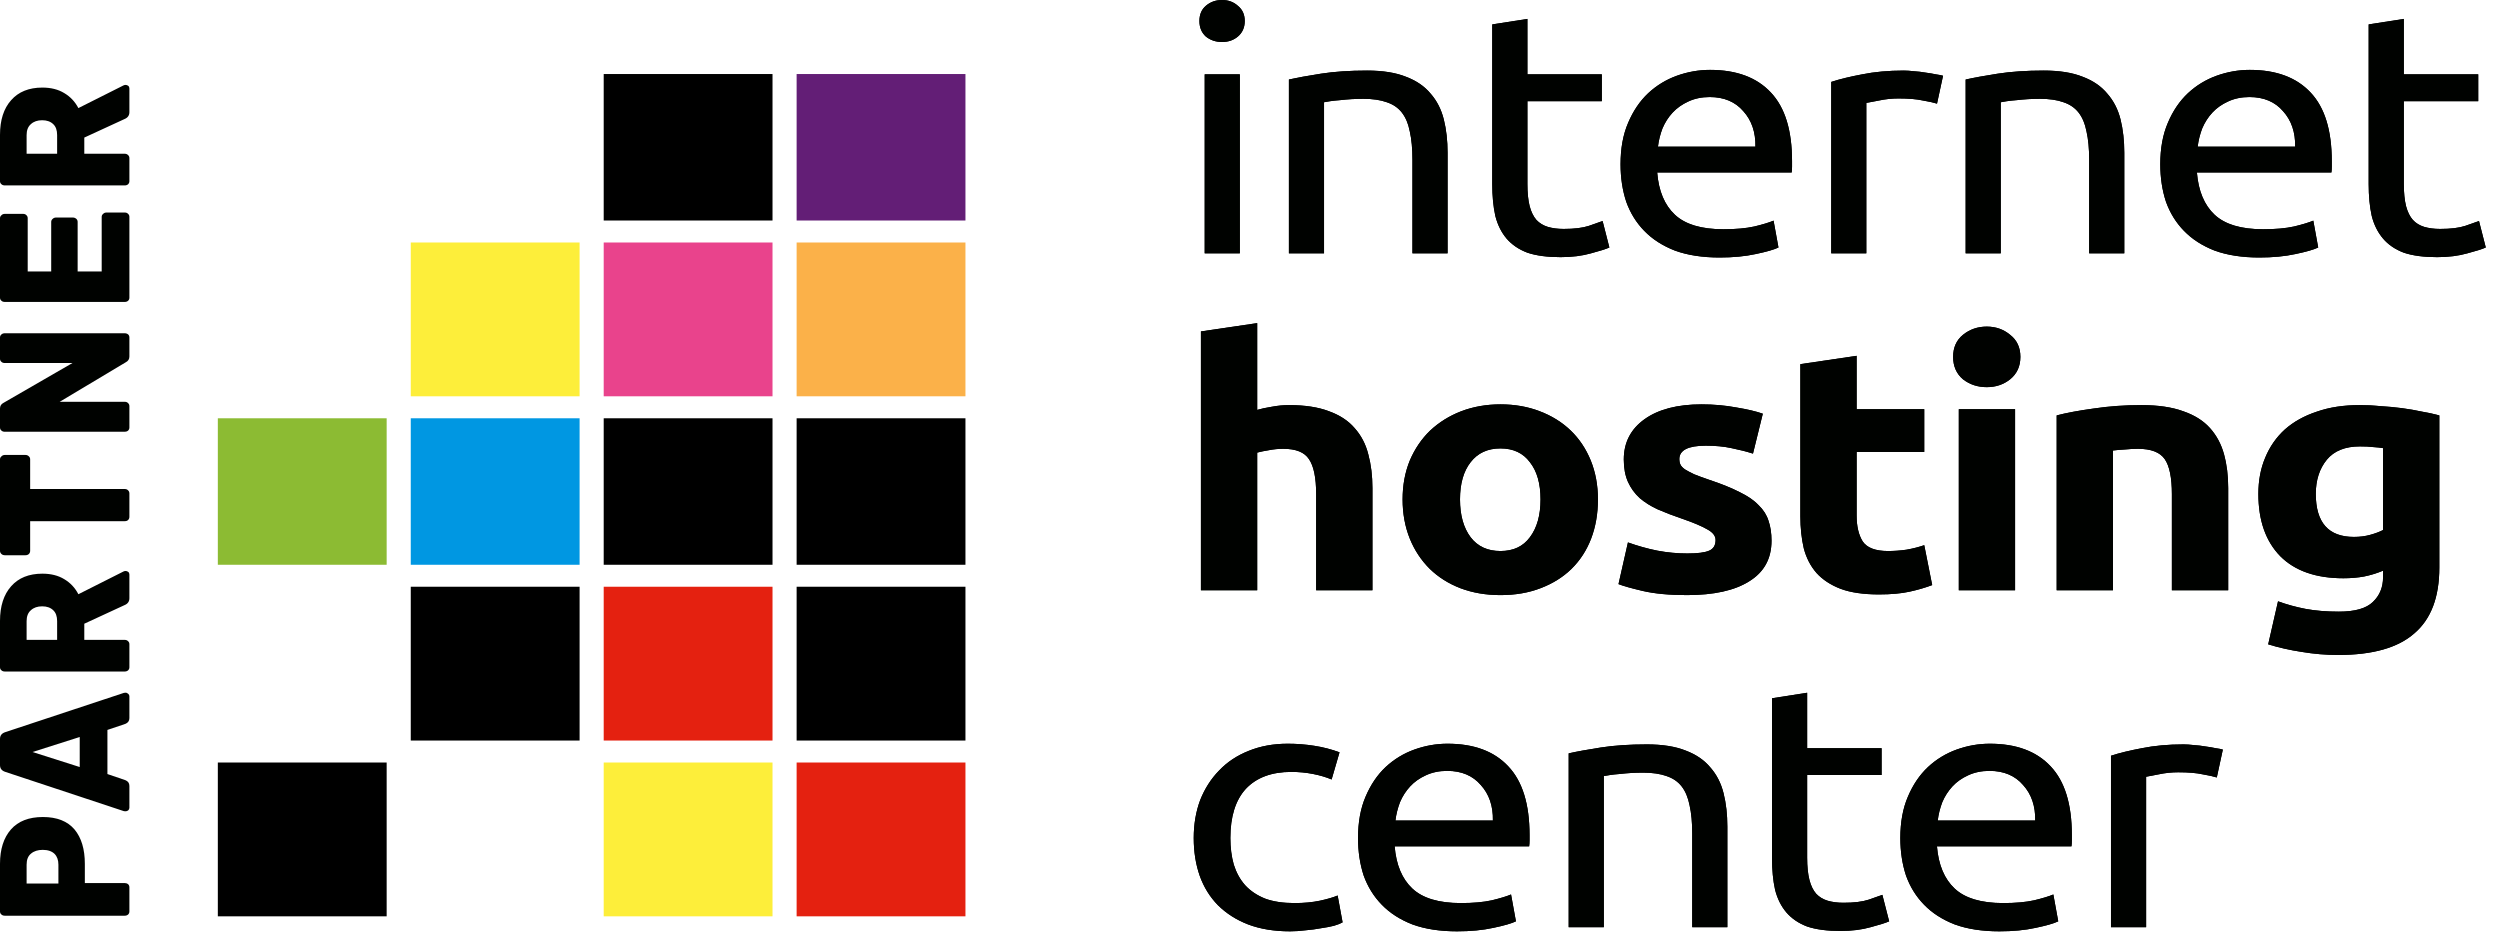 <?xml version="1.0" encoding="UTF-8"?>
<svg xmlns="http://www.w3.org/2000/svg" xmlns:xlink="http://www.w3.org/1999/xlink" width="160px" height="60px" viewBox="0 0 160 60" version="1.1">
<g id="surface1">
<path style=" stroke:none;fill-rule:nonzero;fill:rgb(99.216%,93.333%,22.745%);fill-opacity:1;" d="M 26.289 15.52 L 37.094 15.52 L 37.094 25.363 L 26.289 25.363 Z M 26.289 15.52 "/>
<path style=" stroke:none;fill-rule:nonzero;fill:rgb(91.373%,26.275%,54.902%);fill-opacity:1;" d="M 38.637 15.52 L 49.441 15.52 L 49.441 25.363 L 38.637 25.363 Z M 38.637 15.52 "/>
<path style=" stroke:none;fill-rule:nonzero;fill:rgb(0%,0%,0%);fill-opacity:1;" d="M 38.637 4.738 L 49.441 4.738 L 49.441 14.113 L 38.637 14.113 Z M 38.637 4.738 "/>
<path style=" stroke:none;fill-rule:nonzero;fill:rgb(98.431%,69.412%,28.627%);fill-opacity:1;" d="M 50.984 15.52 L 61.789 15.52 L 61.789 25.363 L 50.984 25.363 Z M 50.984 15.52 "/>
<path style=" stroke:none;fill-rule:nonzero;fill:rgb(38.824%,11.765%,46.275%);fill-opacity:1;" d="M 50.984 4.738 L 61.789 4.738 L 61.789 14.113 L 50.984 14.113 Z M 50.984 4.738 "/>
<path style=" stroke:none;fill-rule:nonzero;fill:rgb(54.902%,73.333%,20%);fill-opacity:1;" d="M 13.941 26.77 L 24.746 26.77 L 24.746 36.145 L 13.941 36.145 Z M 13.941 26.77 "/>
<path style=" stroke:none;fill-rule:nonzero;fill:rgb(0%,0%,0%);fill-opacity:1;" d="M 26.289 37.551 L 37.094 37.551 L 37.094 47.395 L 26.289 47.395 Z M 26.289 37.551 "/>
<path style=" stroke:none;fill-rule:nonzero;fill:rgb(0%,59.216%,88.627%);fill-opacity:1;" d="M 26.289 26.77 L 37.094 26.77 L 37.094 36.145 L 26.289 36.145 Z M 26.289 26.77 "/>
<path style=" stroke:none;fill-rule:nonzero;fill:rgb(89.412%,12.941%,6.275%);fill-opacity:1;" d="M 38.637 37.551 L 49.441 37.551 L 49.441 47.395 L 38.637 47.395 Z M 38.637 37.551 "/>
<path style=" stroke:none;fill-rule:nonzero;fill:rgb(0%,0%,0%);fill-opacity:1;" d="M 38.637 26.77 L 49.441 26.77 L 49.441 36.145 L 38.637 36.145 Z M 38.637 26.77 "/>
<path style=" stroke:none;fill-rule:nonzero;fill:rgb(0%,0%,0%);fill-opacity:1;" d="M 50.984 37.551 L 61.789 37.551 L 61.789 47.395 L 50.984 47.395 Z M 50.984 37.551 "/>
<path style=" stroke:none;fill-rule:nonzero;fill:rgb(0%,0%,0%);fill-opacity:1;" d="M 13.941 48.801 L 24.746 48.801 L 24.746 58.645 L 13.941 58.645 Z M 13.941 48.801 "/>
<path style=" stroke:none;fill-rule:nonzero;fill:rgb(99.216%,93.333%,22.745%);fill-opacity:1;" d="M 38.637 48.801 L 49.441 48.801 L 49.441 58.645 L 38.637 58.645 Z M 38.637 48.801 "/>
<path style=" stroke:none;fill-rule:nonzero;fill:rgb(89.412%,12.941%,6.275%);fill-opacity:1;" d="M 50.984 48.801 L 61.789 48.801 L 61.789 58.645 L 50.984 58.645 Z M 50.984 48.801 "/>
<path style=" stroke:none;fill-rule:nonzero;fill:rgb(0%,0%,0%);fill-opacity:1;" d="M 50.984 26.77 L 61.789 26.77 L 61.789 36.145 L 50.984 36.145 Z M 50.984 26.77 "/>
<path style=" stroke:none;fill-rule:nonzero;fill:rgb(0%,0.784%,0%);fill-opacity:1;" d="M 79.348 16.215 L 77.098 16.215 L 77.098 4.758 L 79.348 4.758 Z M 78.211 2.688 C 77.809 2.688 77.461 2.57 77.172 2.336 C 76.898 2.086 76.762 1.754 76.762 1.344 C 76.762 0.934 76.898 0.609 77.172 0.375 C 77.461 0.125 77.809 0 78.211 0 C 78.613 0 78.953 0.125 79.227 0.375 C 79.516 0.609 79.664 0.934 79.664 1.344 C 79.664 1.754 79.516 2.086 79.227 2.336 C 78.953 2.57 78.613 2.688 78.211 2.688 Z M 82.488 5.09 C 83.004 4.973 83.691 4.848 84.543 4.715 C 85.398 4.582 86.383 4.516 87.496 4.516 C 88.496 4.516 89.324 4.648 89.984 4.914 C 90.645 5.164 91.172 5.523 91.559 5.992 C 91.961 6.449 92.242 7 92.402 7.645 C 92.566 8.293 92.645 9.004 92.645 9.781 L 92.645 16.215 L 90.395 16.215 L 90.395 10.223 C 90.395 9.516 90.34 8.914 90.227 8.414 C 90.129 7.918 89.961 7.512 89.719 7.203 C 89.477 6.895 89.156 6.676 88.754 6.543 C 88.348 6.395 87.852 6.324 87.254 6.324 C 87.012 6.324 86.762 6.332 86.504 6.344 C 86.246 6.359 85.996 6.383 85.754 6.41 C 85.527 6.426 85.32 6.449 85.125 6.477 C 84.949 6.508 84.82 6.527 84.738 6.543 L 84.738 16.215 L 82.488 16.215 Z M 97.754 4.758 L 102.516 4.758 L 102.516 6.477 L 97.754 6.477 L 97.754 11.766 C 97.754 12.336 97.801 12.816 97.898 13.195 C 97.996 13.562 98.141 13.859 98.332 14.078 C 98.527 14.285 98.77 14.43 99.059 14.52 C 99.348 14.605 99.688 14.652 100.074 14.652 C 100.75 14.652 101.289 14.586 101.695 14.453 C 102.113 14.305 102.402 14.203 102.566 14.145 L 103 15.84 C 102.773 15.941 102.379 16.066 101.816 16.215 C 101.25 16.375 100.605 16.457 99.879 16.457 C 99.027 16.457 98.316 16.363 97.754 16.172 C 97.203 15.965 96.762 15.664 96.422 15.27 C 96.086 14.871 95.844 14.387 95.699 13.812 C 95.57 13.227 95.504 12.551 95.504 11.785 L 95.504 1.562 L 97.754 1.211 Z M 103.715 10.508 C 103.715 9.496 103.875 8.613 104.199 7.863 C 104.52 7.102 104.949 6.469 105.48 5.969 C 106.012 5.473 106.625 5.098 107.316 4.848 C 108.012 4.598 108.719 4.473 109.445 4.473 C 111.137 4.473 112.438 4.957 113.34 5.926 C 114.242 6.883 114.691 8.344 114.691 10.312 C 114.691 10.398 114.691 10.516 114.691 10.664 C 114.691 10.797 114.684 10.922 114.668 11.039 L 106.059 11.039 C 106.156 12.227 106.535 13.129 107.195 13.746 C 107.859 14.363 108.891 14.672 110.293 14.672 C 111.082 14.672 111.742 14.613 112.273 14.496 C 112.824 14.363 113.234 14.238 113.508 14.121 L 113.82 15.84 C 113.547 15.973 113.062 16.113 112.371 16.258 C 111.695 16.406 110.922 16.48 110.051 16.48 C 108.953 16.48 108.004 16.332 107.195 16.039 C 106.406 15.73 105.754 15.312 105.238 14.781 C 104.723 14.254 104.336 13.629 104.078 12.91 C 103.836 12.176 103.715 11.375 103.715 10.508 Z M 112.348 9.387 C 112.363 8.461 112.105 7.703 111.574 7.117 C 111.059 6.516 110.34 6.211 109.422 6.211 C 108.906 6.211 108.445 6.309 108.043 6.5 C 107.656 6.676 107.324 6.91 107.051 7.203 C 106.777 7.496 106.559 7.836 106.398 8.219 C 106.254 8.598 106.156 8.988 106.109 9.387 Z M 121.84 4.516 C 122.035 4.516 122.25 4.531 122.492 4.559 C 122.75 4.574 123 4.605 123.242 4.648 C 123.484 4.68 123.703 4.715 123.895 4.758 C 124.105 4.789 124.258 4.816 124.355 4.848 L 123.969 6.633 C 123.789 6.574 123.492 6.508 123.074 6.434 C 122.672 6.344 122.145 6.301 121.5 6.301 C 121.082 6.301 120.664 6.344 120.246 6.434 C 119.84 6.508 119.574 6.559 119.445 6.586 L 119.445 16.215 L 117.199 16.215 L 117.199 5.242 C 117.73 5.066 118.391 4.906 119.18 4.758 C 119.969 4.598 120.855 4.516 121.84 4.516 Z M 125.801 5.09 C 126.316 4.973 127 4.848 127.855 4.715 C 128.707 4.582 129.691 4.516 130.805 4.516 C 131.805 4.516 132.633 4.648 133.293 4.914 C 133.957 5.164 134.48 5.523 134.867 5.992 C 135.27 6.449 135.551 7 135.715 7.645 C 135.875 8.293 135.953 9.004 135.953 9.781 L 135.953 16.215 L 133.707 16.215 L 133.707 10.223 C 133.707 9.516 133.648 8.914 133.535 8.414 C 133.441 7.918 133.27 7.512 133.027 7.203 C 132.789 6.895 132.465 6.676 132.062 6.543 C 131.66 6.395 131.16 6.324 130.562 6.324 C 130.32 6.324 130.07 6.332 129.812 6.344 C 129.555 6.359 129.305 6.383 129.062 6.41 C 128.84 6.426 128.629 6.449 128.434 6.477 C 128.258 6.508 128.129 6.527 128.047 6.543 L 128.047 16.215 L 125.801 16.215 Z M 138.258 10.508 C 138.258 9.496 138.418 8.613 138.742 7.863 C 139.062 7.102 139.492 6.469 140.023 5.969 C 140.555 5.473 141.168 5.098 141.859 4.848 C 142.555 4.598 143.262 4.473 143.988 4.473 C 145.68 4.473 146.977 4.957 147.883 5.926 C 148.785 6.883 149.234 8.344 149.234 10.312 C 149.234 10.398 149.234 10.516 149.234 10.664 C 149.234 10.797 149.227 10.922 149.211 11.039 L 140.602 11.039 C 140.699 12.227 141.078 13.129 141.738 13.746 C 142.398 14.363 143.434 14.672 144.836 14.672 C 145.625 14.672 146.285 14.613 146.816 14.496 C 147.363 14.363 147.777 14.238 148.051 14.121 L 148.363 15.84 C 148.09 15.973 147.605 16.113 146.914 16.258 C 146.238 16.406 145.465 16.48 144.594 16.48 C 143.496 16.48 142.547 16.332 141.738 16.039 C 140.949 15.73 140.297 15.312 139.781 14.781 C 139.266 14.254 138.879 13.629 138.621 12.91 C 138.379 12.176 138.258 11.375 138.258 10.508 Z M 146.891 9.387 C 146.906 8.461 146.648 7.703 146.117 7.117 C 145.602 6.516 144.883 6.211 143.965 6.211 C 143.449 6.211 142.988 6.309 142.586 6.5 C 142.199 6.676 141.867 6.91 141.594 7.203 C 141.32 7.496 141.102 7.836 140.941 8.219 C 140.797 8.598 140.699 8.988 140.652 9.387 Z M 153.844 4.758 L 158.605 4.758 L 158.605 6.477 L 153.844 6.477 L 153.844 11.766 C 153.844 12.336 153.891 12.816 153.988 13.195 C 154.086 13.562 154.23 13.859 154.426 14.078 C 154.617 14.285 154.859 14.43 155.148 14.52 C 155.441 14.605 155.777 14.652 156.164 14.652 C 156.844 14.652 157.383 14.586 157.785 14.453 C 158.203 14.305 158.496 14.203 158.656 14.145 L 159.09 15.84 C 158.863 15.941 158.469 16.066 157.906 16.215 C 157.34 16.375 156.695 16.457 155.973 16.457 C 155.117 16.457 154.406 16.363 153.844 16.172 C 153.297 15.965 152.852 15.664 152.516 15.27 C 152.176 14.871 151.934 14.387 151.789 13.812 C 151.66 13.227 151.594 12.551 151.594 11.785 L 151.594 1.562 L 153.844 1.211 Z M 76.859 37.777 L 76.859 21.211 L 80.461 20.68 L 80.461 26.234 C 80.703 26.16 81.008 26.094 81.379 26.035 C 81.766 25.961 82.137 25.926 82.492 25.926 C 83.523 25.926 84.379 26.059 85.055 26.32 C 85.746 26.57 86.297 26.93 86.699 27.402 C 87.117 27.871 87.406 28.43 87.57 29.074 C 87.746 29.723 87.836 30.441 87.836 31.234 L 87.836 37.777 L 84.234 37.777 L 84.234 31.629 C 84.234 30.574 84.078 29.824 83.773 29.383 C 83.484 28.941 82.934 28.723 82.129 28.723 C 81.805 28.723 81.5 28.754 81.211 28.812 C 80.938 28.855 80.688 28.906 80.461 28.965 L 80.461 37.777 Z M 102.266 31.961 C 102.266 32.871 102.121 33.711 101.832 34.473 C 101.543 35.223 101.125 35.867 100.574 36.41 C 100.027 36.941 99.367 37.352 98.594 37.645 C 97.836 37.938 96.98 38.086 96.027 38.086 C 95.094 38.086 94.238 37.938 93.465 37.645 C 92.707 37.352 92.055 36.941 91.508 36.41 C 90.961 35.867 90.531 35.223 90.227 34.473 C 89.918 33.711 89.766 32.871 89.766 31.961 C 89.766 31.051 89.918 30.223 90.227 29.473 C 90.547 28.723 90.984 28.082 91.531 27.555 C 92.094 27.027 92.758 26.613 93.516 26.32 C 94.289 26.027 95.125 25.879 96.027 25.879 C 96.949 25.879 97.785 26.027 98.543 26.32 C 99.316 26.613 99.977 27.027 100.527 27.555 C 101.074 28.082 101.5 28.723 101.809 29.473 C 102.113 30.223 102.266 31.051 102.266 31.961 Z M 98.594 31.961 C 98.594 30.949 98.367 30.156 97.914 29.582 C 97.48 28.996 96.852 28.699 96.027 28.699 C 95.207 28.699 94.57 28.996 94.117 29.582 C 93.668 30.156 93.441 30.949 93.441 31.961 C 93.441 32.977 93.668 33.781 94.117 34.383 C 94.57 34.973 95.207 35.266 96.027 35.266 C 96.852 35.266 97.48 34.973 97.914 34.383 C 98.367 33.781 98.594 32.977 98.594 31.961 Z M 107.984 35.422 C 108.645 35.422 109.113 35.363 109.387 35.242 C 109.66 35.125 109.797 34.898 109.797 34.562 C 109.797 34.297 109.621 34.07 109.266 33.879 C 108.91 33.672 108.371 33.445 107.645 33.195 C 107.082 33.004 106.566 32.805 106.098 32.602 C 105.648 32.395 105.262 32.152 104.938 31.875 C 104.613 31.578 104.367 31.234 104.188 30.836 C 104.012 30.441 103.922 29.965 103.922 29.406 C 103.922 28.32 104.367 27.461 105.25 26.828 C 106.137 26.195 107.355 25.879 108.902 25.879 C 109.676 25.879 110.418 25.945 111.129 26.078 C 111.836 26.195 112.402 26.328 112.82 26.477 L 112.191 29.031 C 111.773 28.898 111.312 28.781 110.812 28.68 C 110.328 28.574 109.781 28.523 109.168 28.523 C 108.039 28.523 107.477 28.812 107.477 29.383 C 107.477 29.516 107.5 29.633 107.547 29.734 C 107.598 29.84 107.695 29.941 107.84 30.043 C 107.984 30.133 108.176 30.234 108.418 30.352 C 108.676 30.457 109 30.574 109.387 30.707 C 110.176 30.969 110.828 31.234 111.344 31.5 C 111.859 31.75 112.266 32.027 112.555 32.336 C 112.859 32.629 113.07 32.961 113.184 33.328 C 113.312 33.695 113.375 34.121 113.375 34.605 C 113.375 35.75 112.902 36.617 111.949 37.203 C 111.016 37.793 109.684 38.086 107.961 38.086 C 106.832 38.086 105.887 37.996 105.129 37.82 C 104.391 37.645 103.875 37.5 103.582 37.383 L 104.188 34.715 C 104.801 34.934 105.43 35.113 106.074 35.242 C 106.719 35.363 107.355 35.422 107.984 35.422 Z M 115.223 23.305 L 118.824 22.773 L 118.824 26.188 L 123.152 26.188 L 123.152 28.922 L 118.824 28.922 L 118.824 32.996 C 118.824 33.688 118.953 34.238 119.211 34.648 C 119.484 35.059 120.027 35.266 120.832 35.266 C 121.219 35.266 121.613 35.238 122.016 35.18 C 122.438 35.105 122.816 35.008 123.152 34.891 L 123.66 37.445 C 123.227 37.609 122.742 37.75 122.211 37.867 C 121.68 37.984 121.027 38.043 120.254 38.043 C 119.27 38.043 118.453 37.926 117.809 37.688 C 117.164 37.441 116.648 37.102 116.262 36.676 C 115.875 36.234 115.602 35.707 115.441 35.09 C 115.297 34.473 115.223 33.789 115.223 33.039 Z M 128.965 37.777 L 125.363 37.777 L 125.363 26.188 L 128.965 26.188 Z M 129.305 22.84 C 129.305 23.441 129.086 23.918 128.648 24.273 C 128.23 24.609 127.73 24.777 127.152 24.777 C 126.57 24.777 126.062 24.609 125.629 24.273 C 125.211 23.918 125 23.441 125 22.84 C 125 22.238 125.211 21.77 125.629 21.43 C 126.062 21.078 126.57 20.902 127.152 20.902 C 127.73 20.902 128.23 21.078 128.648 21.43 C 129.086 21.77 129.305 22.238 129.305 22.84 Z M 131.625 26.586 C 132.238 26.426 133.027 26.277 133.996 26.145 C 134.961 26 135.977 25.926 137.043 25.926 C 138.121 25.926 139.016 26.059 139.727 26.32 C 140.453 26.57 141.023 26.93 141.441 27.402 C 141.863 27.871 142.16 28.43 142.336 29.074 C 142.516 29.723 142.605 30.441 142.605 31.234 L 142.605 37.777 L 139 37.777 L 139 31.629 C 139 30.574 138.848 29.824 138.543 29.383 C 138.234 28.941 137.664 28.723 136.824 28.723 C 136.566 28.723 136.293 28.738 136.004 28.766 C 135.711 28.781 135.453 28.805 135.23 28.832 L 135.23 37.777 L 131.625 37.777 Z M 148.211 31.609 C 148.211 33.445 149.023 34.363 150.652 34.363 C 151.023 34.363 151.371 34.32 151.691 34.23 C 152.016 34.141 152.289 34.039 152.516 33.922 L 152.516 28.68 C 152.336 28.648 152.129 28.629 151.887 28.613 C 151.645 28.582 151.363 28.57 151.039 28.57 C 150.09 28.57 149.379 28.855 148.91 29.426 C 148.445 30 148.211 30.727 148.211 31.609 Z M 156.117 36.324 C 156.117 38.219 155.586 39.621 154.52 40.531 C 153.473 41.457 151.844 41.918 149.637 41.918 C 148.863 41.918 148.09 41.852 147.316 41.723 C 146.543 41.605 145.824 41.441 145.164 41.238 L 145.793 38.484 C 146.355 38.688 146.945 38.852 147.559 38.969 C 148.188 39.086 148.895 39.145 149.684 39.145 C 150.719 39.145 151.441 38.938 151.863 38.527 C 152.297 38.117 152.516 37.586 152.516 36.941 L 152.516 36.523 C 152.129 36.684 151.727 36.809 151.305 36.895 C 150.902 36.969 150.461 37.008 149.977 37.008 C 148.219 37.008 146.871 36.535 145.938 35.598 C 145.004 34.641 144.535 33.312 144.535 31.609 C 144.535 30.758 144.68 29.984 144.969 29.297 C 145.262 28.59 145.68 27.988 146.227 27.488 C 146.793 26.988 147.477 26.609 148.281 26.344 C 149.09 26.062 150 25.926 151.016 25.926 C 151.449 25.926 151.895 25.945 152.344 25.992 C 152.812 26.02 153.273 26.062 153.723 26.121 C 154.176 26.184 154.602 26.254 155.004 26.344 C 155.426 26.418 155.793 26.496 156.117 26.586 Z M 82.562 59.605 C 81.547 59.605 80.652 59.457 79.879 59.164 C 79.121 58.871 78.477 58.457 77.945 57.93 C 77.43 57.402 77.043 56.777 76.785 56.059 C 76.527 55.324 76.398 54.516 76.398 53.633 C 76.398 52.754 76.535 51.945 76.809 51.211 C 77.098 50.477 77.504 49.844 78.02 49.316 C 78.535 48.773 79.164 48.355 79.906 48.059 C 80.66 47.75 81.5 47.598 82.418 47.598 C 82.984 47.598 83.547 47.641 84.113 47.73 C 84.676 47.816 85.215 47.957 85.73 48.148 L 85.223 49.887 C 84.887 49.742 84.492 49.625 84.039 49.535 C 83.605 49.449 83.137 49.402 82.637 49.402 C 81.379 49.402 80.41 49.766 79.734 50.484 C 79.074 51.203 78.742 52.254 78.742 53.633 C 78.742 54.25 78.816 54.816 78.961 55.332 C 79.121 55.844 79.363 56.285 79.688 56.652 C 80.023 57.02 80.453 57.305 80.969 57.512 C 81.484 57.703 82.113 57.797 82.855 57.797 C 83.449 57.797 83.992 57.746 84.473 57.645 C 84.957 57.539 85.336 57.43 85.609 57.312 L 85.926 59.031 C 85.797 59.105 85.609 59.18 85.367 59.25 C 85.129 59.309 84.852 59.363 84.547 59.406 C 84.242 59.465 83.91 59.508 83.555 59.539 C 83.219 59.582 82.887 59.605 82.562 59.605 Z M 86.914 53.633 C 86.914 52.621 87.074 51.738 87.395 50.988 C 87.719 50.227 88.145 49.594 88.676 49.094 C 89.211 48.598 89.82 48.223 90.516 47.973 C 91.207 47.723 91.918 47.598 92.645 47.598 C 94.336 47.598 95.633 48.082 96.535 49.051 C 97.438 50.008 97.891 51.469 97.891 53.438 C 97.891 53.523 97.891 53.641 97.891 53.789 C 97.891 53.922 97.883 54.047 97.867 54.164 L 89.258 54.164 C 89.355 55.352 89.734 56.254 90.395 56.871 C 91.055 57.488 92.086 57.797 93.488 57.797 C 94.281 57.797 94.941 57.738 95.473 57.621 C 96.02 57.488 96.43 57.363 96.707 57.246 L 97.02 58.965 C 96.746 59.098 96.262 59.238 95.57 59.383 C 94.891 59.531 94.117 59.605 93.246 59.605 C 92.152 59.605 91.199 59.457 90.395 59.164 C 89.605 58.855 88.953 58.438 88.438 57.906 C 87.922 57.379 87.535 56.754 87.273 56.035 C 87.035 55.301 86.914 54.5 86.914 53.633 Z M 95.543 52.512 C 95.562 51.586 95.305 50.828 94.77 50.242 C 94.254 49.641 93.539 49.336 92.617 49.336 C 92.102 49.336 91.645 49.434 91.242 49.625 C 90.855 49.801 90.523 50.035 90.25 50.328 C 89.977 50.625 89.758 50.961 89.598 51.344 C 89.453 51.727 89.355 52.113 89.305 52.512 Z M 100.395 48.215 C 100.91 48.098 101.598 47.973 102.449 47.84 C 103.305 47.707 104.289 47.641 105.398 47.641 C 106.398 47.641 107.23 47.773 107.891 48.039 C 108.551 48.289 109.074 48.648 109.461 49.117 C 109.867 49.574 110.148 50.125 110.309 50.77 C 110.469 51.418 110.551 52.129 110.551 52.906 L 110.551 59.34 L 108.301 59.34 L 108.301 53.348 C 108.301 52.641 108.246 52.039 108.133 51.539 C 108.035 51.043 107.867 50.637 107.625 50.328 C 107.383 50.02 107.062 49.801 106.656 49.668 C 106.254 49.523 105.754 49.449 105.16 49.449 C 104.918 49.449 104.668 49.457 104.41 49.469 C 104.152 49.484 103.902 49.508 103.66 49.535 C 103.434 49.551 103.223 49.574 103.031 49.602 C 102.852 49.633 102.727 49.652 102.645 49.668 L 102.645 59.34 L 100.395 59.34 Z M 115.656 47.883 L 120.422 47.883 L 120.422 49.602 L 115.656 49.602 L 115.656 54.891 C 115.656 55.461 115.707 55.941 115.805 56.32 C 115.898 56.688 116.043 56.984 116.238 57.203 C 116.43 57.41 116.672 57.555 116.965 57.645 C 117.254 57.73 117.594 57.777 117.98 57.777 C 118.656 57.777 119.195 57.711 119.598 57.578 C 120.02 57.43 120.309 57.328 120.469 57.27 L 120.906 58.965 C 120.68 59.066 120.285 59.191 119.719 59.34 C 119.156 59.5 118.512 59.582 117.785 59.582 C 116.934 59.582 116.223 59.488 115.656 59.297 C 115.109 59.09 114.668 58.789 114.328 58.395 C 113.988 57.996 113.746 57.512 113.602 56.938 C 113.473 56.352 113.41 55.676 113.41 54.91 L 113.41 44.688 L 115.656 44.336 Z M 121.621 53.633 C 121.621 52.621 121.781 51.738 122.105 50.988 C 122.426 50.227 122.855 49.594 123.387 49.094 C 123.918 48.598 124.531 48.223 125.223 47.973 C 125.918 47.723 126.625 47.598 127.352 47.598 C 129.043 47.598 130.34 48.082 131.246 49.051 C 132.148 50.008 132.598 51.469 132.598 53.438 C 132.598 53.523 132.598 53.641 132.598 53.789 C 132.598 53.922 132.59 54.047 132.574 54.164 L 123.965 54.164 C 124.062 55.352 124.441 56.254 125.102 56.871 C 125.762 57.488 126.797 57.797 128.199 57.797 C 128.988 57.797 129.648 57.738 130.18 57.621 C 130.727 57.488 131.141 57.363 131.414 57.246 L 131.727 58.965 C 131.453 59.098 130.969 59.238 130.277 59.383 C 129.602 59.531 128.828 59.605 127.957 59.605 C 126.859 59.605 125.906 59.457 125.102 59.164 C 124.312 58.855 123.66 58.438 123.145 57.906 C 122.629 57.379 122.242 56.754 121.984 56.035 C 121.742 55.301 121.621 54.5 121.621 53.633 Z M 130.254 52.512 C 130.27 51.586 130.012 50.828 129.48 50.242 C 128.965 49.641 128.246 49.336 127.328 49.336 C 126.812 49.336 126.352 49.434 125.949 49.625 C 125.562 49.801 125.23 50.035 124.957 50.328 C 124.684 50.625 124.465 50.961 124.305 51.344 C 124.16 51.727 124.062 52.113 124.016 52.512 Z M 139.746 47.641 C 139.938 47.641 140.156 47.656 140.398 47.684 C 140.656 47.699 140.906 47.73 141.148 47.773 C 141.391 47.805 141.605 47.84 141.801 47.883 C 142.012 47.914 142.164 47.941 142.262 47.973 L 141.875 49.758 C 141.695 49.699 141.398 49.633 140.98 49.559 C 140.574 49.469 140.051 49.426 139.406 49.426 C 138.988 49.426 138.57 49.469 138.148 49.559 C 137.746 49.633 137.48 49.684 137.352 49.711 L 137.352 59.34 L 135.102 59.34 L 135.102 48.367 C 135.633 48.191 136.297 48.031 137.086 47.883 C 137.875 47.723 138.762 47.641 139.746 47.641 Z M 139.746 47.641 "/>
<path style=" stroke:none;fill-rule:nonzero;fill:rgb(0%,0.784%,0%);fill-opacity:1;" d="M 79.348 16.215 L 77.102 16.215 L 77.102 4.758 L 79.348 4.758 Z M 78.211 2.688 C 77.809 2.688 77.461 2.57 77.172 2.336 C 76.898 2.086 76.762 1.754 76.762 1.344 C 76.762 0.934 76.898 0.609 77.172 0.375 C 77.461 0.125 77.809 0 78.211 0 C 78.613 0 78.953 0.125 79.227 0.375 C 79.52 0.609 79.664 0.934 79.664 1.344 C 79.664 1.754 79.52 2.086 79.227 2.336 C 78.953 2.57 78.613 2.688 78.211 2.688 Z M 78.211 2.688 "/>
<path style=" stroke:none;fill-rule:nonzero;fill:rgb(0%,0.784%,0%);fill-opacity:1;" d="M 82.492 5.09 C 83.008 4.973 83.691 4.848 84.547 4.715 C 85.398 4.582 86.383 4.516 87.496 4.516 C 88.496 4.516 89.324 4.648 89.988 4.914 C 90.648 5.164 91.172 5.523 91.559 5.992 C 91.961 6.449 92.242 7 92.406 7.645 C 92.566 8.293 92.645 9.004 92.645 9.781 L 92.645 16.215 L 90.398 16.215 L 90.398 10.223 C 90.398 9.516 90.34 8.914 90.227 8.414 C 90.133 7.918 89.961 7.512 89.719 7.203 C 89.48 6.895 89.156 6.676 88.754 6.543 C 88.352 6.395 87.852 6.324 87.254 6.324 C 87.012 6.324 86.762 6.332 86.504 6.344 C 86.246 6.359 85.996 6.383 85.754 6.41 C 85.527 6.426 85.32 6.449 85.125 6.477 C 84.949 6.508 84.82 6.527 84.738 6.543 L 84.738 16.215 L 82.492 16.215 Z M 82.492 5.09 "/>
<path style=" stroke:none;fill-rule:nonzero;fill:rgb(0%,0.784%,0%);fill-opacity:1;" d="M 97.754 4.758 L 102.516 4.758 L 102.516 6.477 L 97.754 6.477 L 97.754 11.766 C 97.754 12.336 97.801 12.816 97.898 13.195 C 97.996 13.562 98.141 13.859 98.332 14.078 C 98.527 14.285 98.77 14.43 99.059 14.52 C 99.348 14.605 99.688 14.652 100.074 14.652 C 100.75 14.652 101.293 14.586 101.695 14.453 C 102.113 14.305 102.402 14.203 102.566 14.145 L 103 15.84 C 102.773 15.941 102.379 16.066 101.816 16.215 C 101.25 16.375 100.605 16.457 99.883 16.457 C 99.027 16.457 98.316 16.363 97.754 16.172 C 97.207 15.965 96.762 15.664 96.422 15.27 C 96.086 14.871 95.844 14.387 95.699 13.812 C 95.57 13.227 95.504 12.551 95.504 11.785 L 95.504 1.562 L 97.754 1.211 Z M 97.754 4.758 "/>
<path style=" stroke:none;fill-rule:nonzero;fill:rgb(0%,0.784%,0%);fill-opacity:1;" d="M 103.715 10.508 C 103.715 9.496 103.875 8.613 104.199 7.863 C 104.523 7.102 104.949 6.469 105.48 5.969 C 106.012 5.473 106.625 5.098 107.316 4.848 C 108.012 4.598 108.723 4.473 109.445 4.473 C 111.141 4.473 112.438 4.957 113.34 5.926 C 114.242 6.883 114.691 8.344 114.691 10.312 C 114.691 10.398 114.691 10.516 114.691 10.664 C 114.691 10.797 114.684 10.922 114.668 11.039 L 106.062 11.039 C 106.156 12.227 106.535 13.129 107.199 13.746 C 107.859 14.363 108.891 14.672 110.293 14.672 C 111.082 14.672 111.742 14.613 112.273 14.496 C 112.824 14.363 113.234 14.238 113.508 14.121 L 113.824 15.84 C 113.547 15.973 113.066 16.113 112.371 16.258 C 111.695 16.406 110.922 16.48 110.051 16.48 C 108.953 16.48 108.004 16.332 107.199 16.039 C 106.406 15.73 105.754 15.312 105.238 14.781 C 104.723 14.254 104.336 13.629 104.078 12.91 C 103.836 12.176 103.715 11.375 103.715 10.508 Z M 112.348 9.387 C 112.363 8.461 112.105 7.703 111.574 7.117 C 111.059 6.516 110.34 6.211 109.422 6.211 C 108.906 6.211 108.445 6.309 108.043 6.5 C 107.656 6.676 107.328 6.91 107.051 7.203 C 106.777 7.496 106.559 7.836 106.398 8.219 C 106.254 8.598 106.156 8.988 106.109 9.387 Z M 112.348 9.387 "/>
<path style=" stroke:none;fill-rule:nonzero;fill:rgb(0%,0.784%,0%);fill-opacity:1;" d="M 121.84 4.516 C 122.035 4.516 122.25 4.531 122.492 4.559 C 122.75 4.574 123 4.605 123.242 4.648 C 123.484 4.68 123.703 4.715 123.895 4.758 C 124.105 4.789 124.258 4.816 124.355 4.848 L 123.969 6.633 C 123.793 6.574 123.492 6.508 123.074 6.434 C 122.672 6.344 122.148 6.301 121.504 6.301 C 121.082 6.301 120.664 6.344 120.246 6.434 C 119.844 6.508 119.574 6.559 119.445 6.586 L 119.445 16.215 L 117.199 16.215 L 117.199 5.242 C 117.73 5.066 118.391 4.906 119.18 4.758 C 119.969 4.598 120.859 4.516 121.84 4.516 Z M 121.84 4.516 "/>
<path style=" stroke:none;fill-rule:nonzero;fill:rgb(0%,0.784%,0%);fill-opacity:1;" d="M 125.801 5.09 C 126.316 4.973 127 4.848 127.855 4.715 C 128.711 4.582 129.691 4.516 130.805 4.516 C 131.805 4.516 132.637 4.648 133.297 4.914 C 133.957 5.164 134.48 5.523 134.867 5.992 C 135.27 6.449 135.555 7 135.715 7.645 C 135.875 8.293 135.957 9.004 135.957 9.781 L 135.957 16.215 L 133.707 16.215 L 133.707 10.223 C 133.707 9.516 133.652 8.914 133.539 8.414 C 133.441 7.918 133.273 7.512 133.031 7.203 C 132.789 6.895 132.465 6.676 132.062 6.543 C 131.66 6.395 131.16 6.324 130.562 6.324 C 130.32 6.324 130.07 6.332 129.812 6.344 C 129.555 6.359 129.305 6.383 129.062 6.41 C 128.84 6.426 128.629 6.449 128.438 6.477 C 128.258 6.508 128.129 6.527 128.051 6.543 L 128.051 16.215 L 125.801 16.215 Z M 125.801 5.09 "/>
<path style=" stroke:none;fill-rule:nonzero;fill:rgb(0%,0.784%,0%);fill-opacity:1;" d="M 138.258 10.508 C 138.258 9.496 138.418 8.613 138.742 7.863 C 139.062 7.102 139.492 6.469 140.023 5.969 C 140.555 5.473 141.168 5.098 141.859 4.848 C 142.555 4.598 143.262 4.473 143.988 4.473 C 145.68 4.473 146.98 4.957 147.883 5.926 C 148.785 6.883 149.234 8.344 149.234 10.312 C 149.234 10.398 149.234 10.516 149.234 10.664 C 149.234 10.797 149.227 10.922 149.211 11.039 L 140.602 11.039 C 140.699 12.227 141.078 13.129 141.738 13.746 C 142.402 14.363 143.434 14.672 144.836 14.672 C 145.625 14.672 146.285 14.613 146.816 14.496 C 147.367 14.363 147.777 14.238 148.051 14.121 L 148.367 15.84 C 148.09 15.973 147.609 16.113 146.914 16.258 C 146.238 16.406 145.465 16.48 144.594 16.48 C 143.496 16.48 142.547 16.332 141.738 16.039 C 140.949 15.73 140.297 15.312 139.781 14.781 C 139.266 14.254 138.879 13.629 138.621 12.91 C 138.379 12.176 138.258 11.375 138.258 10.508 Z M 146.891 9.387 C 146.906 8.461 146.648 7.703 146.117 7.117 C 145.602 6.516 144.883 6.211 143.965 6.211 C 143.449 6.211 142.988 6.309 142.586 6.5 C 142.199 6.676 141.867 6.91 141.594 7.203 C 141.32 7.496 141.105 7.836 140.941 8.219 C 140.797 8.598 140.699 8.988 140.652 9.387 Z M 146.891 9.387 "/>
<path style=" stroke:none;fill-rule:nonzero;fill:rgb(0%,0.784%,0%);fill-opacity:1;" d="M 153.844 4.758 L 158.609 4.758 L 158.609 6.477 L 153.844 6.477 L 153.844 11.766 C 153.844 12.336 153.895 12.816 153.988 13.195 C 154.086 13.562 154.23 13.859 154.426 14.078 C 154.617 14.285 154.859 14.43 155.148 14.52 C 155.441 14.605 155.777 14.652 156.164 14.652 C 156.844 14.652 157.383 14.586 157.785 14.453 C 158.203 14.305 158.496 14.203 158.656 14.145 L 159.09 15.84 C 158.867 15.941 158.473 16.066 157.906 16.215 C 157.344 16.375 156.699 16.457 155.973 16.457 C 155.117 16.457 154.41 16.363 153.844 16.172 C 153.297 15.965 152.852 15.664 152.516 15.27 C 152.176 14.871 151.934 14.387 151.789 13.812 C 151.66 13.227 151.594 12.551 151.594 11.785 L 151.594 1.562 L 153.844 1.211 Z M 153.844 4.758 "/>
<path style=" stroke:none;fill-rule:nonzero;fill:rgb(0%,0.784%,0%);fill-opacity:1;" d="M 76.859 37.777 L 76.859 21.211 L 80.461 20.68 L 80.461 26.234 C 80.703 26.16 81.008 26.094 81.379 26.035 C 81.766 25.961 82.137 25.926 82.492 25.926 C 83.523 25.926 84.379 26.059 85.055 26.32 C 85.75 26.57 86.297 26.93 86.699 27.402 C 87.117 27.871 87.41 28.43 87.57 29.074 C 87.746 29.723 87.836 30.441 87.836 31.234 L 87.836 37.777 L 84.234 37.777 L 84.234 31.629 C 84.234 30.574 84.078 29.824 83.773 29.383 C 83.484 28.941 82.938 28.723 82.129 28.723 C 81.809 28.723 81.5 28.754 81.211 28.812 C 80.938 28.855 80.688 28.906 80.461 28.965 L 80.461 37.777 Z M 76.859 37.777 "/>
<path style=" stroke:none;fill-rule:nonzero;fill:rgb(0%,0.784%,0%);fill-opacity:1;" d="M 102.27 31.961 C 102.27 32.871 102.125 33.711 101.832 34.473 C 101.543 35.223 101.125 35.867 100.574 36.41 C 100.027 36.941 99.367 37.352 98.594 37.645 C 97.836 37.938 96.98 38.086 96.031 38.086 C 95.094 38.086 94.242 37.938 93.465 37.645 C 92.707 37.352 92.055 36.941 91.508 36.41 C 90.961 35.867 90.531 35.223 90.227 34.473 C 89.922 33.711 89.766 32.871 89.766 31.961 C 89.766 31.051 89.922 30.223 90.227 29.473 C 90.547 28.723 90.984 28.082 91.531 27.555 C 92.098 27.027 92.758 26.613 93.516 26.32 C 94.289 26.027 95.125 25.879 96.031 25.879 C 96.949 25.879 97.785 26.027 98.543 26.32 C 99.316 26.613 99.98 27.027 100.527 27.555 C 101.074 28.082 101.504 28.723 101.809 29.473 C 102.113 30.223 102.27 31.051 102.27 31.961 Z M 98.594 31.961 C 98.594 30.949 98.367 30.156 97.914 29.582 C 97.48 28.996 96.852 28.699 96.031 28.699 C 95.207 28.699 94.57 28.996 94.121 29.582 C 93.668 30.156 93.441 30.949 93.441 31.961 C 93.441 32.977 93.668 33.781 94.121 34.383 C 94.57 34.973 95.207 35.266 96.031 35.266 C 96.852 35.266 97.48 34.973 97.914 34.383 C 98.367 33.781 98.594 32.977 98.594 31.961 Z M 98.594 31.961 "/>
<path style=" stroke:none;fill-rule:nonzero;fill:rgb(0%,0.784%,0%);fill-opacity:1;" d="M 107.984 35.422 C 108.645 35.422 109.113 35.363 109.387 35.242 C 109.66 35.125 109.797 34.898 109.797 34.562 C 109.797 34.297 109.621 34.07 109.266 33.879 C 108.91 33.672 108.371 33.445 107.648 33.195 C 107.082 33.004 106.566 32.805 106.098 32.602 C 105.648 32.395 105.262 32.152 104.938 31.875 C 104.617 31.578 104.367 31.234 104.188 30.836 C 104.012 30.441 103.922 29.965 103.922 29.406 C 103.922 28.32 104.367 27.461 105.254 26.828 C 106.141 26.195 107.355 25.879 108.902 25.879 C 109.676 25.879 110.418 25.945 111.129 26.078 C 111.836 26.195 112.402 26.328 112.82 26.477 L 112.191 29.031 C 111.773 28.898 111.312 28.781 110.812 28.68 C 110.332 28.574 109.781 28.523 109.168 28.523 C 108.043 28.523 107.477 28.812 107.477 29.383 C 107.477 29.516 107.5 29.633 107.551 29.734 C 107.598 29.84 107.695 29.941 107.84 30.043 C 107.984 30.133 108.18 30.234 108.422 30.352 C 108.68 30.457 109 30.574 109.387 30.707 C 110.176 30.969 110.832 31.234 111.348 31.5 C 111.863 31.75 112.266 32.027 112.555 32.336 C 112.859 32.629 113.07 32.961 113.184 33.328 C 113.312 33.695 113.379 34.121 113.379 34.605 C 113.379 35.75 112.902 36.617 111.949 37.203 C 111.016 37.793 109.684 38.086 107.961 38.086 C 106.832 38.086 105.891 37.996 105.133 37.82 C 104.391 37.645 103.875 37.5 103.586 37.383 L 104.188 34.715 C 104.801 34.934 105.43 35.113 106.074 35.242 C 106.719 35.363 107.355 35.422 107.984 35.422 Z M 107.984 35.422 "/>
<path style=" stroke:none;fill-rule:nonzero;fill:rgb(0%,0.784%,0%);fill-opacity:1;" d="M 115.223 23.305 L 118.824 22.773 L 118.824 26.188 L 123.152 26.188 L 123.152 28.922 L 118.824 28.922 L 118.824 32.996 C 118.824 33.688 118.957 34.238 119.211 34.648 C 119.488 35.059 120.027 35.266 120.832 35.266 C 121.219 35.266 121.613 35.238 122.02 35.18 C 122.438 35.105 122.816 35.008 123.152 34.891 L 123.66 37.445 C 123.227 37.609 122.742 37.75 122.211 37.867 C 121.68 37.984 121.027 38.043 120.254 38.043 C 119.27 38.043 118.453 37.926 117.809 37.688 C 117.164 37.441 116.648 37.102 116.262 36.676 C 115.875 36.234 115.602 35.707 115.441 35.09 C 115.297 34.473 115.223 33.789 115.223 33.039 Z M 115.223 23.305 "/>
<path style=" stroke:none;fill-rule:nonzero;fill:rgb(0%,0.784%,0%);fill-opacity:1;" d="M 128.965 37.777 L 125.363 37.777 L 125.363 26.188 L 128.965 26.188 Z M 129.305 22.84 C 129.305 23.441 129.086 23.918 128.652 24.273 C 128.23 24.609 127.734 24.777 127.152 24.777 C 126.57 24.777 126.062 24.609 125.629 24.273 C 125.211 23.918 125 23.441 125 22.84 C 125 22.238 125.211 21.77 125.629 21.43 C 126.062 21.078 126.57 20.902 127.152 20.902 C 127.734 20.902 128.23 21.078 128.652 21.43 C 129.086 21.77 129.305 22.238 129.305 22.84 Z M 129.305 22.84 "/>
<path style=" stroke:none;fill-rule:nonzero;fill:rgb(0%,0.784%,0%);fill-opacity:1;" d="M 131.629 26.586 C 132.238 26.426 133.031 26.277 133.996 26.145 C 134.965 26 135.98 25.926 137.043 25.926 C 138.125 25.926 139.02 26.059 139.727 26.32 C 140.453 26.57 141.023 26.93 141.445 27.402 C 141.863 27.871 142.16 28.43 142.34 29.074 C 142.516 29.723 142.605 30.441 142.605 31.234 L 142.605 37.777 L 139 37.777 L 139 31.629 C 139 30.574 138.848 29.824 138.543 29.383 C 138.234 28.941 137.664 28.723 136.824 28.723 C 136.566 28.723 136.293 28.738 136.004 28.766 C 135.715 28.781 135.457 28.805 135.23 28.832 L 135.23 37.777 L 131.629 37.777 Z M 131.629 26.586 "/>
<path style=" stroke:none;fill-rule:nonzero;fill:rgb(0%,0.784%,0%);fill-opacity:1;" d="M 148.211 31.609 C 148.211 33.445 149.023 34.363 150.652 34.363 C 151.023 34.363 151.371 34.32 151.695 34.23 C 152.016 34.141 152.289 34.039 152.516 33.922 L 152.516 28.68 C 152.34 28.648 152.129 28.629 151.887 28.613 C 151.645 28.582 151.363 28.57 151.039 28.57 C 150.09 28.57 149.379 28.855 148.914 29.426 C 148.445 30 148.211 30.727 148.211 31.609 Z M 156.117 36.324 C 156.117 38.219 155.586 39.621 154.523 40.531 C 153.473 41.457 151.848 41.918 149.637 41.918 C 148.863 41.918 148.09 41.852 147.316 41.723 C 146.543 41.605 145.824 41.441 145.164 41.238 L 145.793 38.484 C 146.355 38.688 146.945 38.852 147.559 38.969 C 148.188 39.086 148.895 39.145 149.688 39.145 C 150.719 39.145 151.441 38.938 151.863 38.527 C 152.297 38.117 152.516 37.586 152.516 36.941 L 152.516 36.523 C 152.129 36.684 151.727 36.809 151.305 36.895 C 150.902 36.969 150.461 37.008 149.977 37.008 C 148.219 37.008 146.875 36.535 145.938 35.598 C 145.004 34.641 144.535 33.312 144.535 31.609 C 144.535 30.758 144.68 29.984 144.973 29.297 C 145.262 28.59 145.68 27.988 146.23 27.488 C 146.793 26.988 147.477 26.609 148.285 26.344 C 149.09 26.062 150 25.926 151.016 25.926 C 151.453 25.926 151.895 25.945 152.348 25.992 C 152.812 26.02 153.273 26.062 153.723 26.121 C 154.176 26.184 154.602 26.254 155.008 26.344 C 155.426 26.418 155.797 26.496 156.117 26.586 Z M 156.117 36.324 "/>
<path style=" stroke:none;fill-rule:nonzero;fill:rgb(0%,0.784%,0%);fill-opacity:1;" d="M 82.566 59.605 C 81.551 59.605 80.656 59.457 79.879 59.164 C 79.121 58.871 78.477 58.457 77.945 57.93 C 77.43 57.402 77.043 56.777 76.785 56.059 C 76.527 55.324 76.398 54.516 76.398 53.633 C 76.398 52.754 76.535 51.945 76.809 51.211 C 77.102 50.477 77.504 49.844 78.02 49.316 C 78.535 48.773 79.164 48.355 79.906 48.059 C 80.664 47.75 81.5 47.598 82.418 47.598 C 82.984 47.598 83.547 47.641 84.113 47.73 C 84.676 47.816 85.215 47.957 85.73 48.148 L 85.223 49.887 C 84.887 49.742 84.492 49.625 84.039 49.535 C 83.605 49.449 83.137 49.402 82.637 49.402 C 81.379 49.402 80.414 49.766 79.734 50.484 C 79.074 51.203 78.746 52.254 78.746 53.633 C 78.746 54.25 78.816 54.816 78.961 55.332 C 79.121 55.844 79.363 56.285 79.688 56.652 C 80.027 57.02 80.453 57.305 80.969 57.512 C 81.484 57.703 82.113 57.797 82.855 57.797 C 83.449 57.797 83.992 57.746 84.477 57.645 C 84.957 57.539 85.336 57.43 85.609 57.312 L 85.926 59.031 C 85.797 59.105 85.609 59.18 85.371 59.25 C 85.129 59.309 84.852 59.363 84.547 59.406 C 84.242 59.465 83.91 59.508 83.555 59.539 C 83.219 59.582 82.887 59.605 82.566 59.605 Z M 82.566 59.605 "/>
<path style=" stroke:none;fill-rule:nonzero;fill:rgb(0%,0.784%,0%);fill-opacity:1;" d="M 86.914 53.633 C 86.914 52.621 87.074 51.738 87.398 50.988 C 87.719 50.227 88.148 49.594 88.68 49.094 C 89.211 48.598 89.824 48.223 90.516 47.973 C 91.211 47.723 91.918 47.598 92.645 47.598 C 94.336 47.598 95.633 48.082 96.535 49.051 C 97.441 50.008 97.891 51.469 97.891 53.438 C 97.891 53.523 97.891 53.641 97.891 53.789 C 97.891 53.922 97.883 54.047 97.867 54.164 L 89.258 54.164 C 89.355 55.352 89.734 56.254 90.395 56.871 C 91.055 57.488 92.09 57.797 93.492 57.797 C 94.281 57.797 94.941 57.738 95.473 57.621 C 96.02 57.488 96.434 57.363 96.707 57.246 L 97.02 58.965 C 96.746 59.098 96.262 59.238 95.57 59.383 C 94.895 59.531 94.117 59.605 93.25 59.605 C 92.152 59.605 91.199 59.457 90.395 59.164 C 89.605 58.855 88.953 58.438 88.438 57.906 C 87.922 57.379 87.535 56.754 87.277 56.035 C 87.035 55.301 86.914 54.5 86.914 53.633 Z M 95.547 52.512 C 95.562 51.586 95.305 50.828 94.773 50.242 C 94.258 49.641 93.539 49.336 92.621 49.336 C 92.105 49.336 91.645 49.434 91.242 49.625 C 90.855 49.801 90.523 50.035 90.25 50.328 C 89.977 50.625 89.758 50.961 89.598 51.344 C 89.453 51.727 89.355 52.113 89.309 52.512 Z M 95.547 52.512 "/>
<path style=" stroke:none;fill-rule:nonzero;fill:rgb(0%,0.784%,0%);fill-opacity:1;" d="M 100.395 48.215 C 100.91 48.098 101.598 47.973 102.453 47.84 C 103.305 47.707 104.289 47.641 105.402 47.641 C 106.402 47.641 107.23 47.773 107.891 48.039 C 108.551 48.289 109.078 48.648 109.465 49.117 C 109.867 49.574 110.148 50.125 110.309 50.77 C 110.473 51.418 110.551 52.129 110.551 52.906 L 110.551 59.34 L 108.305 59.34 L 108.305 53.348 C 108.305 52.641 108.246 52.039 108.133 51.539 C 108.035 51.043 107.867 50.637 107.625 50.328 C 107.383 50.02 107.062 49.801 106.66 49.668 C 106.254 49.523 105.758 49.449 105.16 49.449 C 104.918 49.449 104.668 49.457 104.41 49.469 C 104.152 49.484 103.902 49.508 103.66 49.535 C 103.434 49.551 103.227 49.574 103.031 49.602 C 102.855 49.633 102.727 49.652 102.645 49.668 L 102.645 59.34 L 100.395 59.34 Z M 100.395 48.215 "/>
<path style=" stroke:none;fill-rule:nonzero;fill:rgb(0%,0.784%,0%);fill-opacity:1;" d="M 115.66 47.883 L 120.422 47.883 L 120.422 49.602 L 115.66 49.602 L 115.66 54.891 C 115.66 55.461 115.707 55.941 115.805 56.32 C 115.902 56.688 116.047 56.984 116.238 57.203 C 116.434 57.41 116.676 57.555 116.965 57.645 C 117.254 57.73 117.594 57.777 117.98 57.777 C 118.656 57.777 119.199 57.711 119.602 57.578 C 120.02 57.43 120.309 57.328 120.473 57.27 L 120.906 58.965 C 120.68 59.066 120.285 59.191 119.723 59.34 C 119.156 59.5 118.512 59.582 117.785 59.582 C 116.934 59.582 116.223 59.488 115.66 59.297 C 115.109 59.09 114.668 58.789 114.328 58.395 C 113.992 57.996 113.75 57.512 113.605 56.938 C 113.473 56.352 113.41 55.676 113.41 54.91 L 113.41 44.688 L 115.66 44.336 Z M 115.66 47.883 "/>
<path style=" stroke:none;fill-rule:nonzero;fill:rgb(0%,0.784%,0%);fill-opacity:1;" d="M 121.621 53.633 C 121.621 52.621 121.781 51.738 122.105 50.988 C 122.426 50.227 122.855 49.594 123.387 49.094 C 123.918 48.598 124.531 48.223 125.223 47.973 C 125.918 47.723 126.625 47.598 127.352 47.598 C 129.043 47.598 130.344 48.082 131.246 49.051 C 132.148 50.008 132.598 51.469 132.598 53.438 C 132.598 53.523 132.598 53.641 132.598 53.789 C 132.598 53.922 132.59 54.047 132.574 54.164 L 123.965 54.164 C 124.062 55.352 124.441 56.254 125.102 56.871 C 125.766 57.488 126.797 57.797 128.199 57.797 C 128.988 57.797 129.648 57.738 130.18 57.621 C 130.73 57.488 131.141 57.363 131.414 57.246 L 131.727 58.965 C 131.453 59.098 130.969 59.238 130.277 59.383 C 129.602 59.531 128.828 59.605 127.957 59.605 C 126.859 59.605 125.91 59.457 125.102 59.164 C 124.312 58.855 123.66 58.438 123.145 57.906 C 122.629 57.379 122.242 56.754 121.984 56.035 C 121.742 55.301 121.621 54.5 121.621 53.633 Z M 130.254 52.512 C 130.27 51.586 130.012 50.828 129.48 50.242 C 128.965 49.641 128.246 49.336 127.328 49.336 C 126.812 49.336 126.352 49.434 125.949 49.625 C 125.562 49.801 125.23 50.035 124.957 50.328 C 124.684 50.625 124.465 50.961 124.305 51.344 C 124.16 51.727 124.062 52.113 124.016 52.512 Z M 130.254 52.512 "/>
<path style=" stroke:none;fill-rule:nonzero;fill:rgb(0%,0.784%,0%);fill-opacity:1;" d="M 139.746 47.641 C 139.941 47.641 140.156 47.656 140.398 47.684 C 140.656 47.699 140.906 47.73 141.148 47.773 C 141.391 47.805 141.609 47.84 141.801 47.883 C 142.012 47.914 142.164 47.941 142.262 47.973 L 141.875 49.758 C 141.695 49.699 141.398 49.633 140.98 49.559 C 140.578 49.469 140.051 49.426 139.406 49.426 C 138.988 49.426 138.57 49.469 138.152 49.559 C 137.746 49.633 137.48 49.684 137.352 49.711 L 137.352 59.34 L 135.105 59.34 L 135.105 48.367 C 135.637 48.191 136.297 48.031 137.086 47.883 C 137.875 47.723 138.762 47.641 139.746 47.641 Z M 139.746 47.641 "/>
<path style=" stroke:none;fill-rule:nonzero;fill:rgb(0%,0.784%,0%);fill-opacity:1;" d="M 8.281 58.336 C 8.281 58.41 8.254 58.473 8.199 58.531 C 8.137 58.582 8.066 58.605 7.988 58.605 L 0.309 58.605 C 0.223 58.605 0.148 58.582 0.094 58.531 C 0.031 58.48 0 58.418 0 58.336 L 0 55.285 C 0 54.352 0.234 53.617 0.699 53.086 C 1.164 52.555 1.848 52.289 2.746 52.289 C 3.645 52.289 4.32 52.555 4.77 53.086 C 5.211 53.617 5.43 54.352 5.43 55.285 L 5.43 56.516 L 7.988 56.516 C 8.066 56.516 8.137 56.539 8.199 56.59 C 8.254 56.641 8.281 56.707 8.281 56.785 Z M 3.738 55.34 C 3.738 55.047 3.656 54.816 3.492 54.648 C 3.316 54.477 3.066 54.391 2.734 54.391 C 2.426 54.391 2.176 54.469 1.988 54.629 C 1.797 54.781 1.703 55.016 1.703 55.34 L 1.703 56.547 L 3.738 56.547 Z M 3.738 55.34 "/>
<path style=" stroke:none;fill-rule:nonzero;fill:rgb(0%,0.784%,0%);fill-opacity:1;" d="M 8.281 51.695 C 8.281 51.754 8.258 51.809 8.211 51.859 C 8.156 51.902 8.098 51.922 8.035 51.922 C 7.988 51.922 7.953 51.922 7.93 51.914 L 0.344 49.402 C 0.113 49.328 0 49.184 0 48.969 L 0 47.289 C 0 47.07 0.113 46.93 0.344 46.855 L 7.93 44.344 C 7.953 44.336 7.988 44.332 8.035 44.332 C 8.098 44.332 8.156 44.359 8.211 44.41 C 8.258 44.453 8.281 44.504 8.281 44.559 L 8.281 45.961 C 8.281 46.133 8.195 46.258 8.023 46.328 L 6.875 46.715 L 6.875 49.539 L 8.023 49.93 C 8.195 50 8.281 50.121 8.281 50.297 Z M 5.102 49.09 L 5.102 47.168 L 2.082 48.129 Z M 5.102 49.09 "/>
<path style=" stroke:none;fill-rule:nonzero;fill:rgb(0%,0.784%,0%);fill-opacity:1;" d="M 8.281 42.707 C 8.281 42.781 8.254 42.844 8.199 42.902 C 8.137 42.953 8.066 42.977 7.988 42.977 L 0.309 42.977 C 0.223 42.977 0.148 42.953 0.094 42.902 C 0.031 42.852 0 42.789 0 42.707 L 0 39.742 C 0 38.797 0.238 38.055 0.711 37.523 C 1.184 36.984 1.852 36.715 2.711 36.715 C 3.262 36.715 3.73 36.832 4.117 37.07 C 4.504 37.301 4.805 37.621 5.016 38.031 L 7.906 36.574 C 7.953 36.551 7.996 36.543 8.035 36.543 C 8.098 36.543 8.156 36.562 8.211 36.605 C 8.258 36.648 8.281 36.703 8.281 36.77 L 8.281 38.289 C 8.281 38.496 8.176 38.645 7.965 38.73 L 5.395 39.918 L 5.395 40.953 L 7.988 40.953 C 8.074 40.953 8.145 40.98 8.199 41.039 C 8.254 41.086 8.281 41.152 8.281 41.23 Z M 3.656 39.754 C 3.656 39.445 3.574 39.211 3.406 39.055 C 3.234 38.887 2.996 38.805 2.699 38.805 C 2.398 38.805 2.156 38.887 1.977 39.055 C 1.793 39.211 1.703 39.445 1.703 39.754 L 1.703 40.953 L 3.656 40.953 Z M 3.656 39.754 "/>
<path style=" stroke:none;fill-rule:nonzero;fill:rgb(0%,0.784%,0%);fill-opacity:1;" d="M 8.281 33.074 C 8.281 33.156 8.254 33.223 8.199 33.281 C 8.145 33.332 8.074 33.355 7.988 33.355 L 1.93 33.355 L 1.93 35.254 C 1.93 35.332 1.902 35.402 1.848 35.457 C 1.789 35.508 1.719 35.535 1.633 35.535 L 0.309 35.535 C 0.223 35.535 0.148 35.508 0.094 35.457 C 0.031 35.402 0 35.332 0 35.254 L 0 29.398 C 0 29.32 0.031 29.254 0.094 29.207 C 0.148 29.148 0.223 29.117 0.309 29.117 L 1.633 29.117 C 1.719 29.117 1.789 29.148 1.848 29.207 C 1.902 29.254 1.93 29.32 1.93 29.398 L 1.93 31.297 L 7.988 31.297 C 8.074 31.297 8.145 31.324 8.199 31.383 C 8.254 31.434 8.281 31.5 8.281 31.578 Z M 8.281 33.074 "/>
<path style=" stroke:none;fill-rule:nonzero;fill:rgb(0%,0.784%,0%);fill-opacity:1;" d="M 8.281 27.363 C 8.281 27.438 8.254 27.5 8.199 27.559 C 8.137 27.609 8.066 27.633 7.988 27.633 L 0.309 27.633 C 0.223 27.633 0.148 27.609 0.094 27.559 C 0.031 27.508 0 27.441 0 27.363 L 0 26.145 C 0 25.98 0.074 25.859 0.227 25.781 L 4.637 23.234 L 0.309 23.234 C 0.223 23.234 0.148 23.211 0.094 23.16 C 0.031 23.109 0 23.043 0 22.965 L 0 21.598 C 0 21.516 0.031 21.453 0.094 21.402 C 0.148 21.352 0.223 21.328 0.309 21.328 L 7.977 21.328 C 8.062 21.328 8.137 21.352 8.199 21.402 C 8.254 21.453 8.281 21.516 8.281 21.598 L 8.281 22.816 C 8.281 22.98 8.207 23.102 8.059 23.18 L 3.82 25.715 L 7.988 25.715 C 8.074 25.715 8.145 25.742 8.199 25.801 C 8.254 25.852 8.281 25.914 8.281 25.996 Z M 8.281 27.363 "/>
<path style=" stroke:none;fill-rule:nonzero;fill:rgb(0%,0.784%,0%);fill-opacity:1;" d="M 8.281 19.055 C 8.281 19.129 8.254 19.191 8.199 19.25 C 8.137 19.301 8.066 19.324 7.988 19.324 L 0.309 19.324 C 0.223 19.324 0.148 19.301 0.094 19.25 C 0.031 19.199 0 19.133 0 19.055 L 0 13.965 C 0 13.887 0.031 13.824 0.094 13.773 C 0.148 13.715 0.223 13.688 0.309 13.688 L 1.48 13.688 C 1.566 13.688 1.637 13.715 1.691 13.773 C 1.746 13.824 1.773 13.887 1.773 13.965 L 1.773 17.375 L 3.277 17.375 L 3.277 14.203 C 3.277 14.125 3.309 14.059 3.371 14.008 C 3.426 13.953 3.5 13.922 3.586 13.922 L 4.664 13.922 C 4.75 13.922 4.824 13.953 4.887 14.008 C 4.941 14.059 4.969 14.125 4.969 14.203 L 4.969 17.375 L 6.508 17.375 L 6.508 13.879 C 6.508 13.801 6.539 13.738 6.602 13.688 C 6.656 13.629 6.73 13.602 6.816 13.602 L 7.988 13.602 C 8.074 13.602 8.145 13.629 8.199 13.688 C 8.254 13.738 8.281 13.801 8.281 13.879 Z M 8.281 19.055 "/>
<path style=" stroke:none;fill-rule:nonzero;fill:rgb(0%,0.784%,0%);fill-opacity:1;" d="M 8.281 11.598 C 8.281 11.672 8.254 11.734 8.199 11.793 C 8.137 11.844 8.066 11.867 7.988 11.867 L 0.309 11.867 C 0.223 11.867 0.148 11.844 0.094 11.793 C 0.031 11.742 0 11.68 0 11.598 L 0 8.633 C 0 7.684 0.238 6.945 0.711 6.414 C 1.184 5.875 1.852 5.605 2.711 5.605 C 3.262 5.605 3.73 5.723 4.117 5.961 C 4.504 6.191 4.805 6.512 5.016 6.918 L 7.906 5.465 C 7.953 5.441 7.996 5.434 8.035 5.434 C 8.098 5.434 8.156 5.453 8.211 5.496 C 8.258 5.539 8.281 5.594 8.281 5.66 L 8.281 7.18 C 8.281 7.387 8.176 7.535 7.965 7.621 L 5.395 8.805 L 5.395 9.84 L 7.988 9.84 C 8.074 9.84 8.145 9.871 8.199 9.926 C 8.254 9.977 8.281 10.043 8.281 10.121 Z M 3.656 8.645 C 3.656 8.336 3.574 8.102 3.406 7.945 C 3.234 7.777 2.996 7.695 2.699 7.695 C 2.398 7.695 2.156 7.777 1.977 7.945 C 1.793 8.102 1.703 8.336 1.703 8.645 L 1.703 9.84 L 3.656 9.84 Z M 3.656 8.645 "/>
</g>
</svg>
